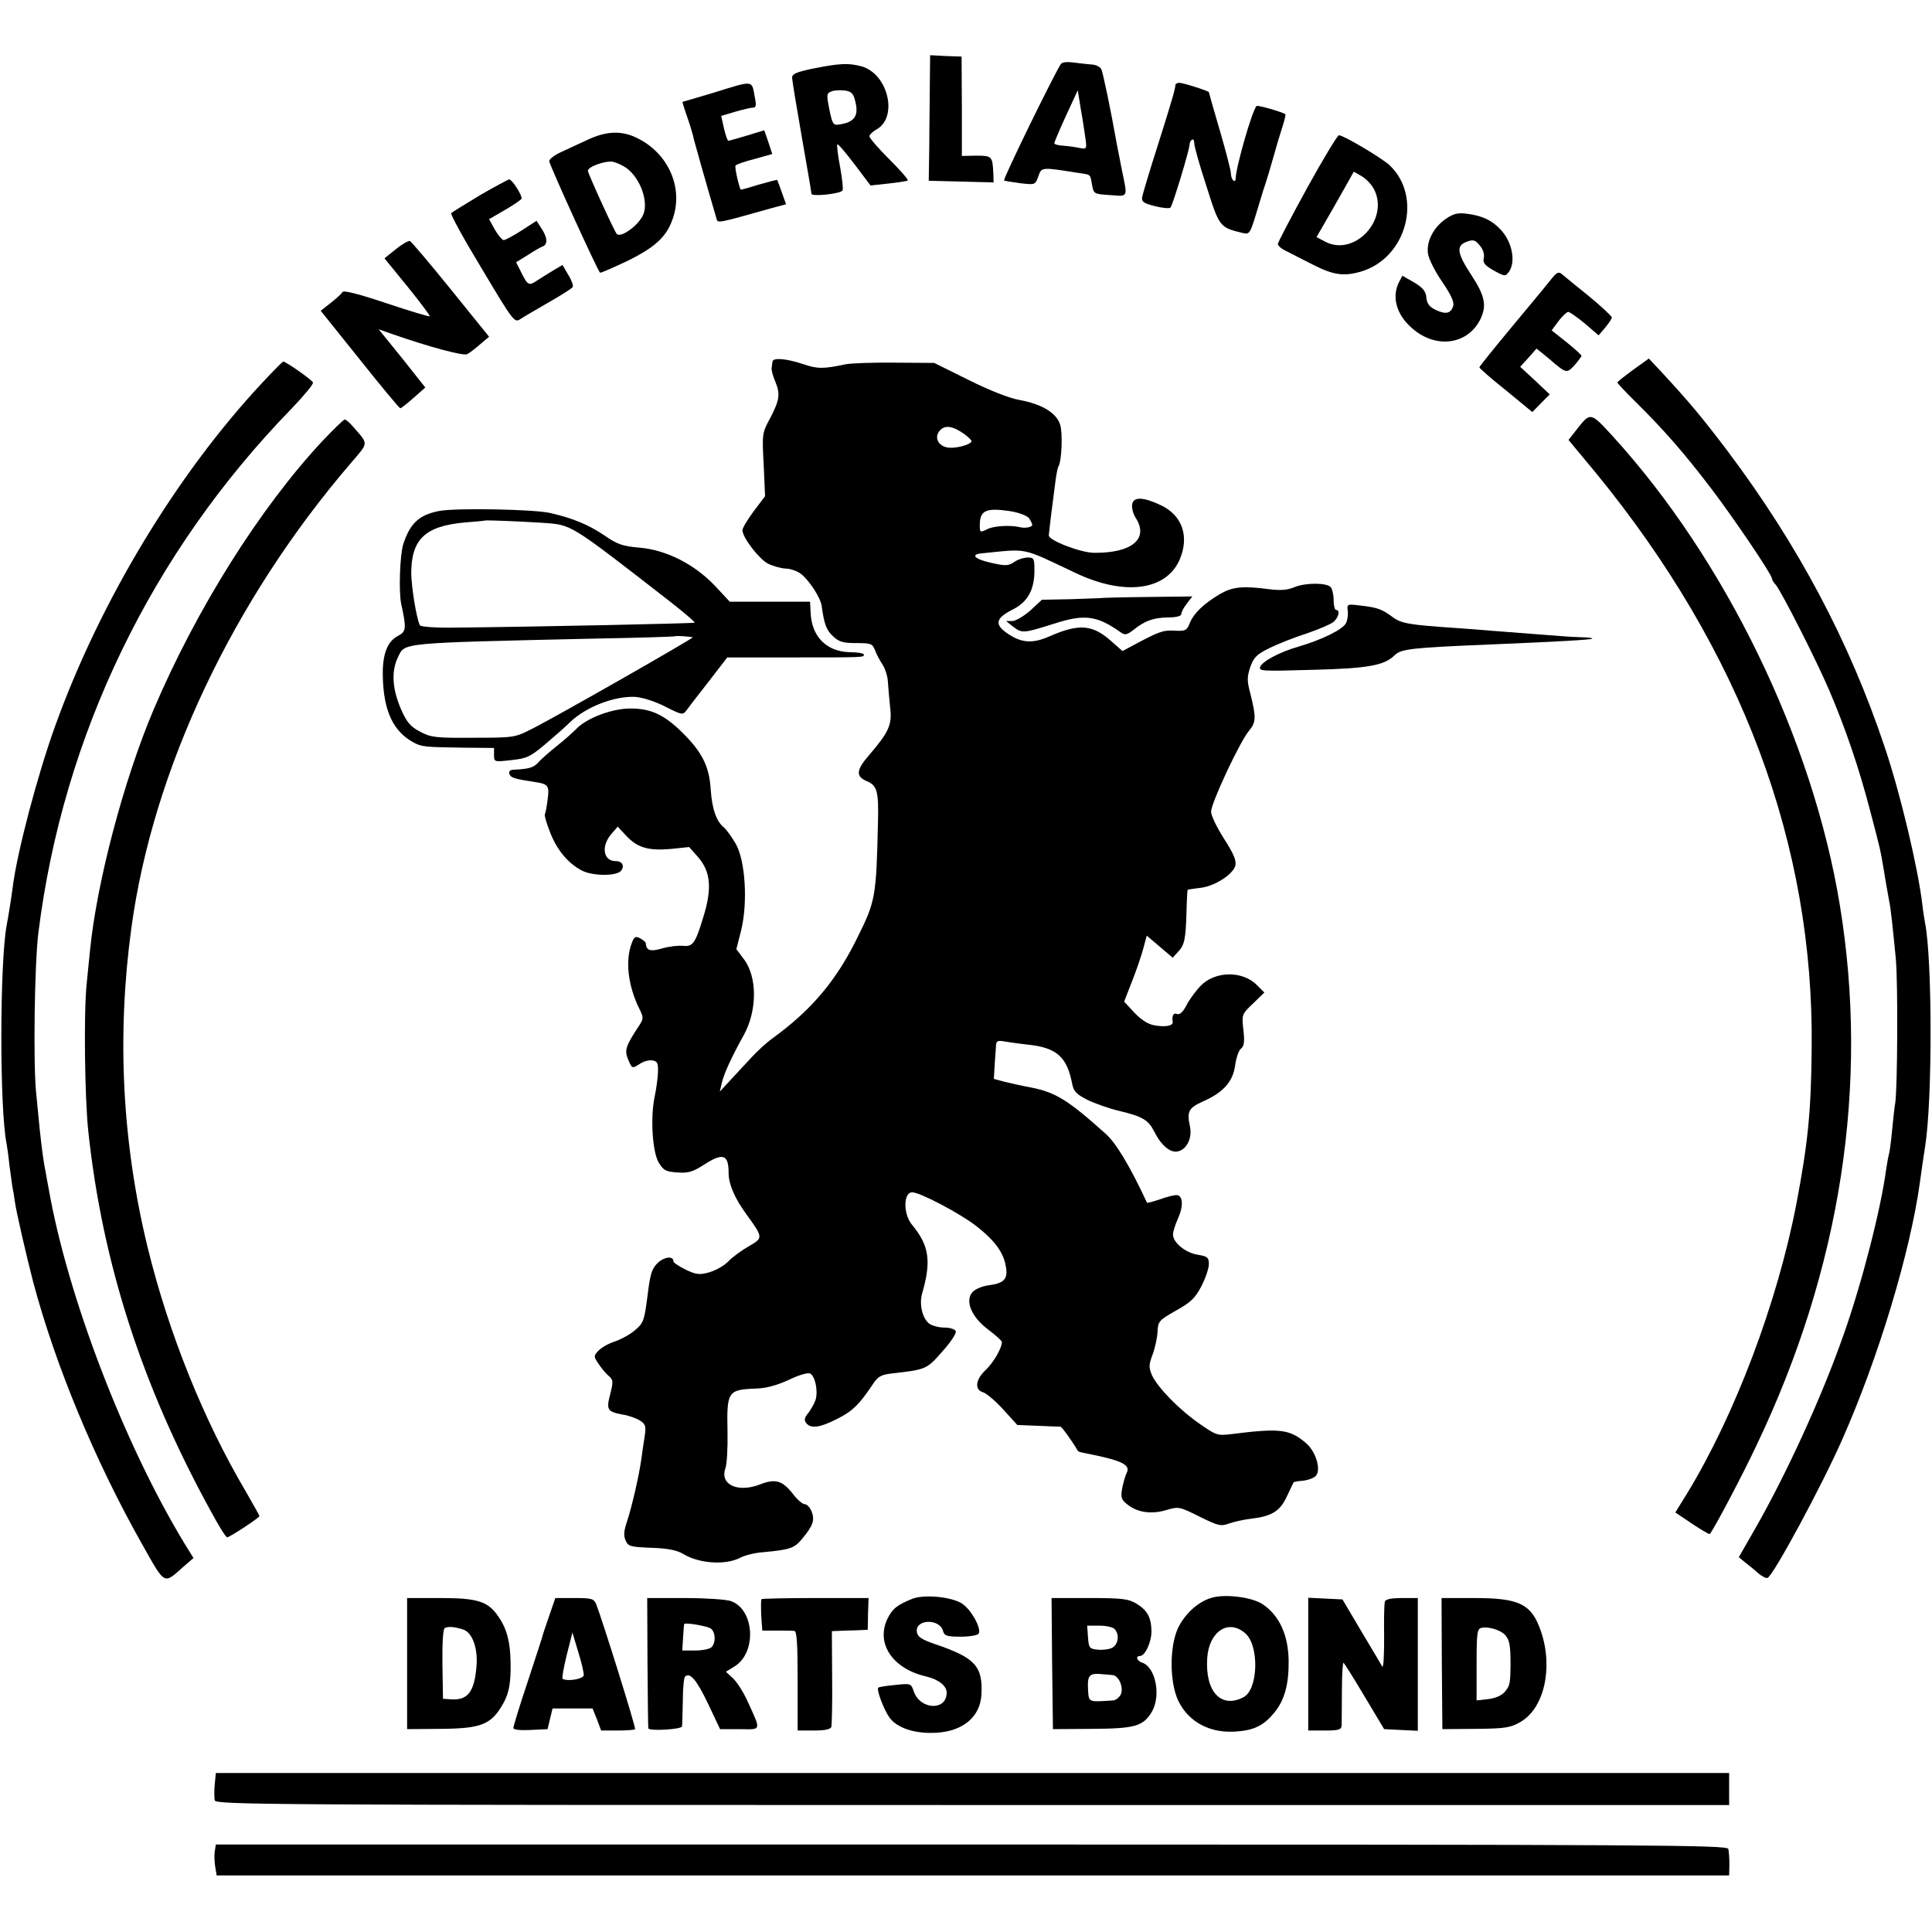 <?xml version="1.0" standalone="no"?>
<!DOCTYPE svg PUBLIC "-//W3C//DTD SVG 20010904//EN"
 "http://www.w3.org/TR/2001/REC-SVG-20010904/DTD/svg10.dtd">
<svg version="1.0" xmlns="http://www.w3.org/2000/svg"
 width="700pt" height="700pt" viewBox="0 0 700 700"
 preserveAspectRatio="xMidYMid meet">
<g transform="translate(0,700) scale(0.1,-0.1)"
fill="#000000" stroke="none">
<path d="M3369 6702 c0 -53 -2 -155 -2 -227 l-2 -130 118 -3 117 -3 -1 33 c-3
62 -5 64 -62 64 l-52 -1 0 180 -1 180 -57 2 -57 3 -1 -98z"/>
<path d="M3843 6767 c-32 -52 -210 -417 -205 -421 4 -2 31 -6 60 -10 52 -6 53
-6 64 25 12 34 10 34 148 12 42 -6 40 -4 46 -39 7 -37 5 -37 69 -41 63 -5 61
-10 40 90 -8 40 -16 83 -19 97 -22 125 -50 258 -56 270 -5 8 -19 15 -32 16
-12 1 -42 4 -65 7 -28 4 -45 2 -50 -6z m90 -270 c5 -37 4 -38 -22 -33 -14 3
-41 7 -58 8 -18 1 -33 5 -33 9 0 4 19 49 42 99 l43 93 11 -69 c7 -38 14 -86
17 -107z"/>
<path d="M2943 6751 c-57 -12 -73 -19 -73 -32 0 -10 16 -106 35 -215 19 -108
35 -201 35 -206 0 -11 100 -1 112 11 4 3 0 41 -8 85 -8 43 -13 80 -10 83 2 3
30 -30 62 -72 l58 -77 65 7 c36 4 68 9 70 11 3 3 -27 37 -67 77 -40 40 -72 77
-72 83 0 6 11 16 24 24 82 43 44 204 -54 230 -46 12 -78 11 -177 -9z m155
-115 c15 -55 -1 -79 -57 -87 -22 -4 -25 1 -36 54 -11 55 -10 59 8 66 10 4 32
5 48 3 23 -3 31 -11 37 -36z"/>
<path d="M2585 6664 c-60 -18 -111 -33 -112 -33 -1 -1 7 -27 18 -58 11 -32 21
-66 23 -78 4 -16 44 -158 82 -287 5 -17 -2 -19 200 38 l52 14 -15 42 c-8 24
-16 44 -17 46 -2 1 -32 -7 -67 -17 -35 -11 -64 -19 -65 -18 -6 7 -23 81 -19
87 2 4 33 15 69 24 l64 18 -14 43 -15 43 -62 -19 c-34 -10 -65 -19 -68 -19 -3
0 -10 20 -16 45 l-10 45 50 15 c28 8 57 15 65 15 11 0 13 8 7 37 -12 64 -1 63
-150 17z"/>
<path d="M4259 6693 c-2 -19 -10 -48 -62 -213 -31 -96 -57 -184 -59 -195 -2
-16 6 -22 47 -32 27 -7 52 -9 56 -5 8 9 69 210 69 228 0 7 4 15 9 18 4 3 8 -2
8 -12 -1 -9 19 -80 44 -156 47 -149 48 -150 131 -170 26 -6 27 -4 53 82 14 48
30 98 35 112 4 14 16 52 25 85 9 33 23 80 31 104 8 25 13 45 11 47 -7 7 -100
34 -104 30 -16 -15 -75 -221 -76 -263 -1 -20 -17 -3 -17 17 0 11 -18 81 -40
156 -22 75 -40 138 -40 140 0 4 -93 34 -107 34 -7 0 -13 -3 -14 -7z"/>
<path d="M2130 6494 c-30 -14 -74 -34 -97 -45 -24 -11 -43 -25 -43 -33 0 -12
174 -394 184 -404 2 -2 47 18 100 43 101 50 142 88 164 154 40 117 -22 246
-143 297 -51 21 -103 17 -165 -12z m140 -103 c52 -38 83 -129 58 -174 -19 -37
-79 -79 -93 -65 -8 7 -105 220 -105 229 0 15 61 37 90 33 14 -3 36 -13 50 -23z"/>
<path d="M4736 6319 c-58 -106 -106 -197 -106 -203 0 -7 15 -19 33 -27 17 -9
59 -30 92 -47 76 -39 114 -44 176 -26 166 49 225 272 103 386 -30 27 -166 108
-183 108 -5 0 -57 -86 -115 -191z m242 -4 c57 -109 -69 -246 -176 -191 l-32
17 30 52 c17 29 47 82 68 119 l37 66 28 -16 c16 -9 36 -30 45 -47z"/>
<path d="M1738 6292 c-53 -32 -100 -61 -103 -64 -4 -4 46 -95 111 -202 112
-188 118 -196 138 -183 12 8 58 35 103 61 46 26 85 51 88 56 3 5 -4 25 -16 44
l-21 36 -37 -22 c-20 -12 -45 -28 -56 -35 -28 -19 -33 -17 -55 27 l-20 40 41
25 c22 15 47 29 55 32 19 7 18 32 -4 65 l-18 28 -54 -35 c-30 -19 -59 -35 -65
-35 -5 0 -20 17 -32 38 l-21 38 59 34 c32 19 59 37 59 41 0 15 -35 69 -45 69
-5 -1 -54 -27 -107 -58z"/>
<path d="M5240 6208 c-46 -31 -73 -83 -66 -128 3 -19 26 -65 52 -102 31 -46
44 -73 39 -87 -8 -27 -27 -31 -63 -14 -23 11 -32 23 -34 45 -2 23 -13 36 -45
55 l-42 24 -11 -21 c-29 -54 -11 -120 46 -169 87 -77 204 -60 249 35 22 48 15
83 -35 159 -51 78 -55 105 -16 119 24 9 31 7 48 -14 12 -14 17 -32 14 -45 -4
-17 3 -26 36 -45 40 -22 42 -22 55 -5 26 36 12 109 -30 153 -30 33 -66 50
-118 57 -36 5 -51 2 -79 -17z"/>
<path d="M1434 6097 l-41 -33 84 -103 c46 -57 82 -105 80 -107 -2 -2 -72 19
-156 47 -98 33 -156 48 -160 41 -3 -6 -22 -23 -42 -39 l-37 -29 142 -177 c77
-97 143 -176 146 -176 3 -1 24 16 48 37 l43 38 -84 106 -85 105 51 -18 c132
-46 258 -80 270 -72 8 4 29 20 46 35 l33 28 -139 172 c-76 94 -143 173 -148
175 -6 1 -29 -12 -51 -30z"/>
<path d="M5620 5988 c-14 -18 -78 -95 -142 -172 -65 -78 -118 -144 -118 -147
0 -3 43 -41 96 -83 l96 -79 31 32 32 32 -53 50 -54 50 30 33 29 33 24 -19 c13
-11 33 -27 44 -37 39 -32 44 -33 70 -4 13 15 25 31 25 34 0 3 -24 25 -54 49
l-54 43 25 34 c14 18 30 33 35 33 5 0 32 -19 60 -42 l50 -43 24 28 c13 16 24
32 24 37 0 4 -37 39 -82 76 -46 37 -90 73 -98 80 -13 11 -19 8 -40 -18z"/>
<path d="M2799 5690 c-1 -5 -2 -16 -3 -22 -2 -7 4 -29 12 -48 20 -48 17 -68
-17 -134 -30 -55 -30 -58 -24 -170 l5 -114 -41 -54 c-22 -30 -41 -61 -41 -69
0 -26 59 -103 92 -121 18 -9 47 -17 64 -18 17 0 43 -9 57 -20 30 -24 70 -86
74 -115 9 -66 17 -88 41 -110 22 -21 37 -25 85 -25 52 0 58 -2 67 -25 5 -14
17 -37 27 -52 10 -15 19 -43 20 -63 1 -19 5 -61 8 -92 8 -64 -4 -90 -77 -175
-46 -53 -48 -76 -8 -93 38 -16 44 -36 41 -150 -6 -267 -9 -285 -72 -412 -77
-159 -168 -267 -310 -370 -20 -14 -55 -46 -77 -70 -22 -23 -56 -61 -77 -83
l-37 -40 7 30 c6 31 36 96 80 175 49 89 49 211 0 275 l-27 36 17 67 c25 100
16 255 -20 316 -14 24 -33 50 -41 57 -29 23 -44 68 -49 139 -5 83 -31 135
-103 206 -66 65 -114 87 -188 87 -67 0 -160 -35 -198 -76 -12 -12 -43 -40 -70
-61 -26 -21 -57 -48 -67 -60 -18 -18 -32 -22 -91 -25 -11 -1 -15 -6 -12 -16 5
-13 17 -17 96 -29 45 -7 49 -14 42 -64 -3 -26 -8 -50 -10 -53 -2 -4 7 -34 20
-67 25 -63 65 -111 116 -137 38 -19 124 -20 140 0 14 17 5 35 -19 35 -45 0
-54 53 -17 97 l24 28 29 -31 c41 -45 81 -57 162 -50 l68 7 31 -35 c48 -54 53
-117 18 -226 -27 -88 -36 -100 -70 -97 -17 2 -51 -2 -76 -9 -43 -13 -59 -8
-60 18 0 4 -9 12 -20 18 -17 9 -22 7 -31 -17 -24 -63 -14 -152 26 -235 17 -34
17 -38 2 -62 -51 -77 -55 -91 -41 -125 14 -33 14 -33 40 -17 14 10 35 16 47
14 19 -3 22 -9 21 -43 -1 -22 -6 -61 -12 -88 -16 -77 -8 -199 14 -238 18 -30
26 -34 68 -37 39 -3 56 2 95 27 71 46 91 39 91 -30 0 -39 22 -91 64 -148 62
-86 62 -86 8 -117 -26 -15 -60 -40 -75 -56 -15 -15 -46 -32 -68 -38 -35 -10
-47 -8 -85 10 -24 12 -44 25 -44 30 0 20 -32 17 -56 -5 -22 -21 -28 -38 -38
-121 -12 -92 -15 -98 -47 -125 -18 -15 -51 -33 -73 -40 -22 -7 -47 -22 -58
-33 -17 -18 -17 -21 -1 -45 9 -14 25 -34 36 -44 19 -16 20 -21 8 -68 -15 -58
-11 -64 49 -75 19 -3 46 -13 59 -21 20 -13 22 -20 17 -56 -4 -23 -9 -60 -12
-82 -8 -58 -34 -173 -52 -227 -12 -35 -13 -53 -5 -70 9 -21 18 -23 94 -26 60
-2 92 -9 114 -22 57 -35 153 -42 207 -14 17 9 54 18 82 20 98 9 113 14 141 47
40 48 48 68 36 100 -6 15 -17 27 -25 27 -8 0 -27 16 -42 36 -39 50 -64 58
-122 35 -79 -30 -144 0 -124 58 6 16 9 75 8 132 -3 148 0 154 104 158 37 1 75
12 117 31 34 17 69 27 77 24 19 -7 31 -63 21 -96 -4 -12 -16 -34 -26 -47 -15
-18 -16 -27 -8 -37 17 -21 49 -17 110 14 55 27 81 51 129 123 21 32 30 38 74
43 122 14 124 15 180 79 30 33 52 66 49 74 -3 7 -21 13 -42 13 -20 0 -44 7
-54 14 -25 19 -37 70 -26 109 34 118 26 174 -37 250 -32 39 -31 117 1 117 29
0 174 -77 232 -122 69 -54 100 -97 108 -150 7 -43 -8 -58 -64 -65 -22 -3 -48
-14 -57 -24 -29 -32 -4 -91 56 -136 28 -21 50 -41 50 -45 0 -23 -31 -76 -59
-102 -37 -35 -41 -72 -8 -81 12 -4 45 -32 73 -63 l50 -55 75 -3 c41 -2 77 -3
81 -3 6 -1 46 -57 64 -89 1 -1 12 -5 25 -7 133 -26 167 -42 151 -72 -5 -10
-12 -35 -16 -55 -6 -31 -3 -41 14 -55 36 -32 88 -41 143 -25 48 14 49 14 123
-23 67 -33 77 -36 107 -25 17 6 52 14 77 17 78 9 107 27 132 80 12 26 24 50
25 52 1 2 16 5 34 6 17 2 38 9 46 17 21 22 1 90 -37 121 -58 49 -94 53 -268
31 -50 -6 -55 -5 -115 37 -74 51 -152 131 -173 176 -12 29 -12 37 2 75 9 24
17 61 18 83 2 38 5 41 66 76 54 30 70 45 93 89 15 29 27 65 27 80 0 24 -5 28
-41 34 -44 7 -89 44 -89 73 0 10 8 36 18 58 21 47 18 85 -6 85 -9 0 -37 -7
-61 -16 -24 -8 -44 -13 -45 -12 -63 135 -113 218 -151 251 -136 122 -180 149
-270 167 -33 6 -77 16 -97 21 l-37 10 3 52 c2 29 4 60 5 71 1 15 7 17 34 12
17 -3 55 -8 82 -11 104 -11 141 -44 160 -143 5 -26 16 -37 53 -56 26 -13 79
-32 117 -41 84 -20 105 -33 125 -71 26 -53 59 -81 86 -76 34 6 55 49 45 93
-11 52 -4 65 47 88 73 32 109 71 117 130 4 28 13 56 22 62 11 10 13 26 8 68
-6 55 -6 56 35 95 l41 40 -28 28 c-53 52 -152 50 -204 -5 -17 -18 -40 -49 -50
-69 -13 -25 -24 -35 -34 -32 -13 6 -20 -6 -16 -29 2 -14 -28 -19 -66 -12 -24
4 -48 20 -73 46 l-37 40 28 72 c16 40 34 93 41 119 l13 48 47 -40 47 -40 19
21 c24 25 28 46 31 146 1 43 3 78 4 79 1 1 21 4 45 7 52 5 120 49 128 81 4 19
-6 42 -41 97 -25 39 -47 84 -47 98 0 31 104 254 138 294 25 30 26 48 4 135
-12 45 -12 59 0 95 13 36 23 46 70 69 30 15 91 39 135 53 44 15 88 34 97 42
19 17 24 43 9 43 -5 0 -9 16 -9 36 0 20 -5 41 -11 47 -16 16 -90 16 -130 0
-25 -11 -51 -13 -91 -8 -99 13 -134 9 -181 -18 -58 -35 -93 -68 -108 -104 -11
-28 -16 -30 -56 -28 -42 2 -55 -3 -149 -53 l-39 -21 -43 38 c-66 58 -115 62
-220 16 -63 -28 -103 -25 -154 10 -48 33 -43 55 20 87 54 27 78 72 78 141 0
43 -2 47 -24 47 -14 0 -36 -7 -49 -16 -22 -15 -32 -15 -85 -3 -58 13 -75 30
-34 34 172 17 140 24 341 -71 177 -84 328 -64 377 48 36 84 10 160 -67 197
-65 31 -101 32 -105 3 -2 -13 4 -34 12 -47 50 -76 -11 -129 -149 -128 -49 0
-165 45 -165 63 0 5 5 44 10 87 6 43 12 95 15 116 3 21 7 42 10 47 12 20 16
121 6 152 -14 43 -67 74 -148 89 -35 6 -107 34 -183 72 l-125 62 -142 1 c-79
1 -160 -2 -180 -6 -79 -17 -102 -17 -154 1 -60 20 -108 24 -110 9z m694 -262
c15 -11 27 -23 27 -26 0 -12 -53 -27 -83 -24 -37 4 -54 37 -32 62 19 21 46 17
88 -12z m235 -305 c6 -9 12 -20 12 -25 0 -8 -26 -13 -45 -8 -33 8 -94 5 -117
-7 -27 -13 -28 -13 -28 14 0 54 22 64 110 51 31 -5 60 -16 68 -25z"/>
<path d="M5917 5660 c-31 -23 -57 -43 -57 -46 0 -2 30 -35 68 -72 104 -103
176 -186 272 -312 85 -112 220 -312 220 -326 0 -4 6 -15 14 -23 21 -25 148
-275 194 -383 59 -138 108 -282 148 -436 37 -140 37 -141 49 -212 8 -47 11
-68 19 -110 7 -32 14 -102 25 -215 8 -90 6 -463 -2 -520 -3 -16 -8 -64 -12
-105 -4 -41 -9 -78 -11 -81 -1 -3 -6 -28 -10 -55 -19 -144 -88 -413 -154 -599
-80 -229 -212 -516 -329 -718 l-51 -89 22 -18 c13 -10 34 -27 47 -39 14 -12
29 -20 35 -18 20 6 198 336 271 502 131 296 246 677 281 930 4 28 13 94 19
130 27 168 26 681 0 810 -2 11 -7 41 -10 68 -16 134 -80 404 -137 572 -128
382 -313 730 -568 1070 -94 124 -140 179 -240 287 l-46 49 -57 -41z"/>
<path d="M950 5613 c-311 -333 -588 -793 -750 -1243 -65 -180 -139 -462 -154
-585 -5 -39 -15 -101 -22 -138 -25 -137 -26 -664 0 -792 2 -11 7 -45 10 -76 4
-31 9 -67 11 -80 3 -13 7 -37 9 -54 6 -41 41 -192 66 -289 80 -301 224 -649
396 -953 83 -147 76 -144 147 -81 l38 33 -34 55 c-218 360 -423 895 -491 1285
-3 17 -8 41 -10 55 -8 37 -15 92 -22 157 -3 32 -9 92 -13 133 -11 106 -6 467
8 580 89 714 409 1377 917 1899 45 47 80 89 78 95 -4 10 -98 76 -108 76 -2 0
-37 -35 -76 -77z"/>
<path d="M5719 5452 l-36 -46 98 -118 c529 -646 792 -1348 783 -2088 -2 -231
-14 -343 -55 -560 -69 -360 -224 -769 -397 -1052 l-42 -68 61 -41 c33 -22 62
-39 64 -37 14 16 119 214 169 321 306 640 409 1308 302 1958 -98 599 -415
1253 -826 1702 -75 82 -78 83 -121 29z"/>
<path d="M1169 5403 c-227 -243 -457 -609 -612 -973 -109 -257 -207 -629 -231
-875 -3 -27 -8 -81 -12 -120 -11 -104 -7 -415 6 -535 51 -476 194 -920 442
-1372 29 -54 56 -98 61 -98 9 0 117 71 117 77 0 2 -23 43 -50 90 -153 259
-279 573 -355 883 -93 382 -112 770 -59 1158 78 574 368 1187 796 1685 64 75
64 66 9 129 -13 16 -28 28 -32 28 -4 0 -40 -35 -80 -77z"/>
<path d="M1593 5149 c-74 -14 -107 -44 -132 -121 -12 -38 -17 -173 -7 -218 19
-87 18 -98 -12 -114 -39 -20 -57 -67 -55 -148 3 -125 38 -199 113 -239 29 -15
39 -16 183 -18 l107 -1 0 -25 c0 -26 0 -26 63 -19 56 6 68 12 122 57 33 28 74
64 90 80 58 56 162 96 237 92 26 -2 71 -16 108 -35 61 -31 64 -31 77 -14 8 11
44 58 81 105 l67 87 225 0 c272 0 270 0 270 10 0 5 -23 9 -51 9 -85 2 -139 57
-142 145 l-2 38 -145 0 -146 0 -55 59 c-75 78 -176 129 -274 137 -59 5 -79 12
-125 44 -58 39 -113 62 -195 81 -58 14 -340 19 -402 8z m369 -43 c111 -8 94 3
461 -282 54 -42 96 -78 94 -80 -3 -3 -576 -15 -867 -18 -75 -1 -127 3 -129 9
-13 29 -30 137 -31 187 0 124 50 172 194 185 39 3 72 6 73 7 3 2 125 -3 205
-8z m548 -415 c6 -2 -504 -293 -585 -333 -59 -30 -63 -31 -210 -31 -136 -1
-154 1 -193 22 -34 18 -47 32 -68 79 -33 75 -37 140 -12 191 26 53 -1 51 703
67 165 3 301 7 303 9 2 2 49 -1 62 -4z"/>
<path d="M3987 4833 c-1 0 -49 -2 -107 -4 l-105 -2 -42 -39 c-24 -21 -53 -38
-65 -38 l-23 0 25 -20 c33 -25 37 -25 145 9 114 37 158 32 247 -31 14 -10 22
-8 45 10 41 33 72 44 126 45 29 0 47 5 47 12 0 7 9 24 20 38 l20 26 -166 -2
c-91 -1 -166 -3 -167 -4z"/>
<path d="M4883 4789 c2 -13 0 -34 -6 -46 -10 -23 -87 -61 -173 -86 -69 -20
-130 -53 -138 -73 -6 -16 8 -16 187 -11 205 5 263 16 300 53 24 23 59 27 347
39 242 10 365 17 369 21 2 2 -14 5 -37 5 -23 1 -50 2 -59 3 -10 1 -63 5 -118
9 -55 4 -125 10 -155 12 -30 3 -89 7 -130 10 -163 11 -193 16 -224 39 -39 29
-55 35 -117 42 -47 6 -49 5 -46 -17z"/>
<path d="M3305 1207 c-55 -22 -72 -36 -90 -73 -42 -89 19 -180 140 -208 46
-11 75 -34 75 -59 0 -66 -95 -63 -119 4 -10 30 -11 30 -68 24 -31 -3 -59 -7
-61 -10 -7 -6 20 -79 40 -107 27 -39 94 -61 172 -56 97 6 158 59 162 139 5
103 -23 133 -171 183 -46 16 -61 26 -63 43 -7 47 83 50 95 3 5 -17 14 -20 64
-20 32 0 61 5 65 11 11 19 -28 89 -62 110 -40 24 -137 33 -179 16z"/>
<path d="M4387 1210 c-48 -15 -93 -57 -118 -107 -32 -67 -32 -197 0 -265 38
-79 119 -121 217 -111 60 5 95 23 132 69 36 44 52 102 51 186 -1 94 -34 166
-95 206 -39 26 -140 38 -187 22z m125 -128 c51 -44 47 -203 -6 -231 -81 -43
-140 19 -132 141 6 97 77 144 138 90z"/>
<path d="M1475 973 l0 -238 120 1 c152 1 186 16 230 95 20 37 26 74 25 144 -1
74 -13 122 -43 166 -38 57 -75 69 -212 69 l-120 0 0 -237z m203 123 c34 -11
55 -70 48 -138 -8 -89 -32 -119 -92 -115 l-29 2 -2 125 c-1 72 2 127 8 131 12
7 36 5 67 -5z"/>
<path d="M1989 1143 c-13 -38 -24 -70 -24 -73 -1 -3 -24 -76 -53 -163 -29 -86
-52 -162 -52 -168 0 -6 24 -9 62 -7 l62 3 9 38 9 37 72 0 73 0 16 -40 15 -40
60 0 c32 0 61 2 63 5 4 4 -118 394 -141 453 -9 20 -16 22 -79 22 l-69 0 -23
-67z m126 -213 c-2 -13 -56 -23 -76 -13 -4 1 3 40 14 85 l21 83 21 -70 c12
-38 21 -77 20 -85z"/>
<path d="M2346 978 c1 -128 2 -236 3 -240 2 -11 121 -4 122 7 1 5 2 47 3 92 0
45 4 85 8 88 17 18 42 -11 83 -97 l44 -93 71 0 c80 -1 78 -8 30 98 -15 34 -40
73 -54 86 l-26 24 31 19 c82 50 73 207 -13 237 -17 6 -92 11 -167 11 l-136 0
1 -232z m230 121 c17 -14 18 -51 2 -67 -7 -7 -33 -12 -59 -12 l-47 0 3 48 c2
26 3 47 4 48 6 6 86 -8 97 -17z"/>
<path d="M2759 1206 c-2 -2 -2 -29 -1 -59 l4 -55 51 0 c29 0 58 0 65 -1 9 -1
12 -44 12 -181 l0 -180 59 0 c38 0 60 4 63 13 2 6 4 87 3 180 l-1 167 23 1
c13 0 42 2 65 2 l42 2 1 58 2 57 -192 0 c-105 0 -194 -2 -196 -4z"/>
<path d="M3812 973 l3 -238 140 1 c158 1 187 9 219 63 33 58 13 161 -36 177
-19 6 -25 24 -8 24 19 0 42 50 42 90 -1 50 -15 76 -55 100 -28 17 -51 20 -170
20 l-137 0 2 -237z m226 125 c19 -19 14 -56 -8 -68 -11 -6 -35 -9 -53 -7 -30
3 -32 6 -35 45 l-3 42 44 0 c23 0 48 -5 55 -12z m-7 -167 c23 -2 42 -47 29
-72 -6 -10 -18 -20 -28 -20 -91 -6 -87 -8 -90 43 -2 49 5 57 53 52 11 -1 27
-2 36 -3z"/>
<path d="M4740 970 l0 -240 60 0 c50 0 60 3 61 18 0 9 1 66 1 125 0 60 3 106
6 102 4 -3 39 -59 77 -123 l70 -117 61 -3 61 -3 0 241 0 240 -58 0 c-36 0 -58
-4 -61 -12 -3 -7 -4 -66 -3 -131 0 -64 -2 -112 -7 -105 -4 7 -38 65 -76 128
l-68 115 -62 3 -62 3 0 -241z"/>
<path d="M5224 973 l2 -238 121 1 c105 1 125 4 160 24 87 48 121 195 77 327
-34 101 -77 123 -242 123 l-119 0 1 -237z m232 100 c14 -18 17 -38 17 -108 -1
-64 -2 -72 -20 -94 -12 -14 -34 -24 -60 -27 l-43 -5 0 130 c0 115 2 130 18
133 26 6 73 -9 88 -29z"/>
<path d="M778 534 c-2 -22 -2 -48 0 -57 3 -16 195 -17 2745 -17 l2742 0 0 58
0 58 -2741 0 -2742 0 -4 -42z"/>
<path d="M778 291 c-2 -14 -1 -39 2 -56 l5 -30 2740 0 2740 0 1 40 c0 22 -2
47 -4 56 -3 14 -247 16 -2742 16 l-2738 0 -4 -26z"/>
</g>
</svg>

